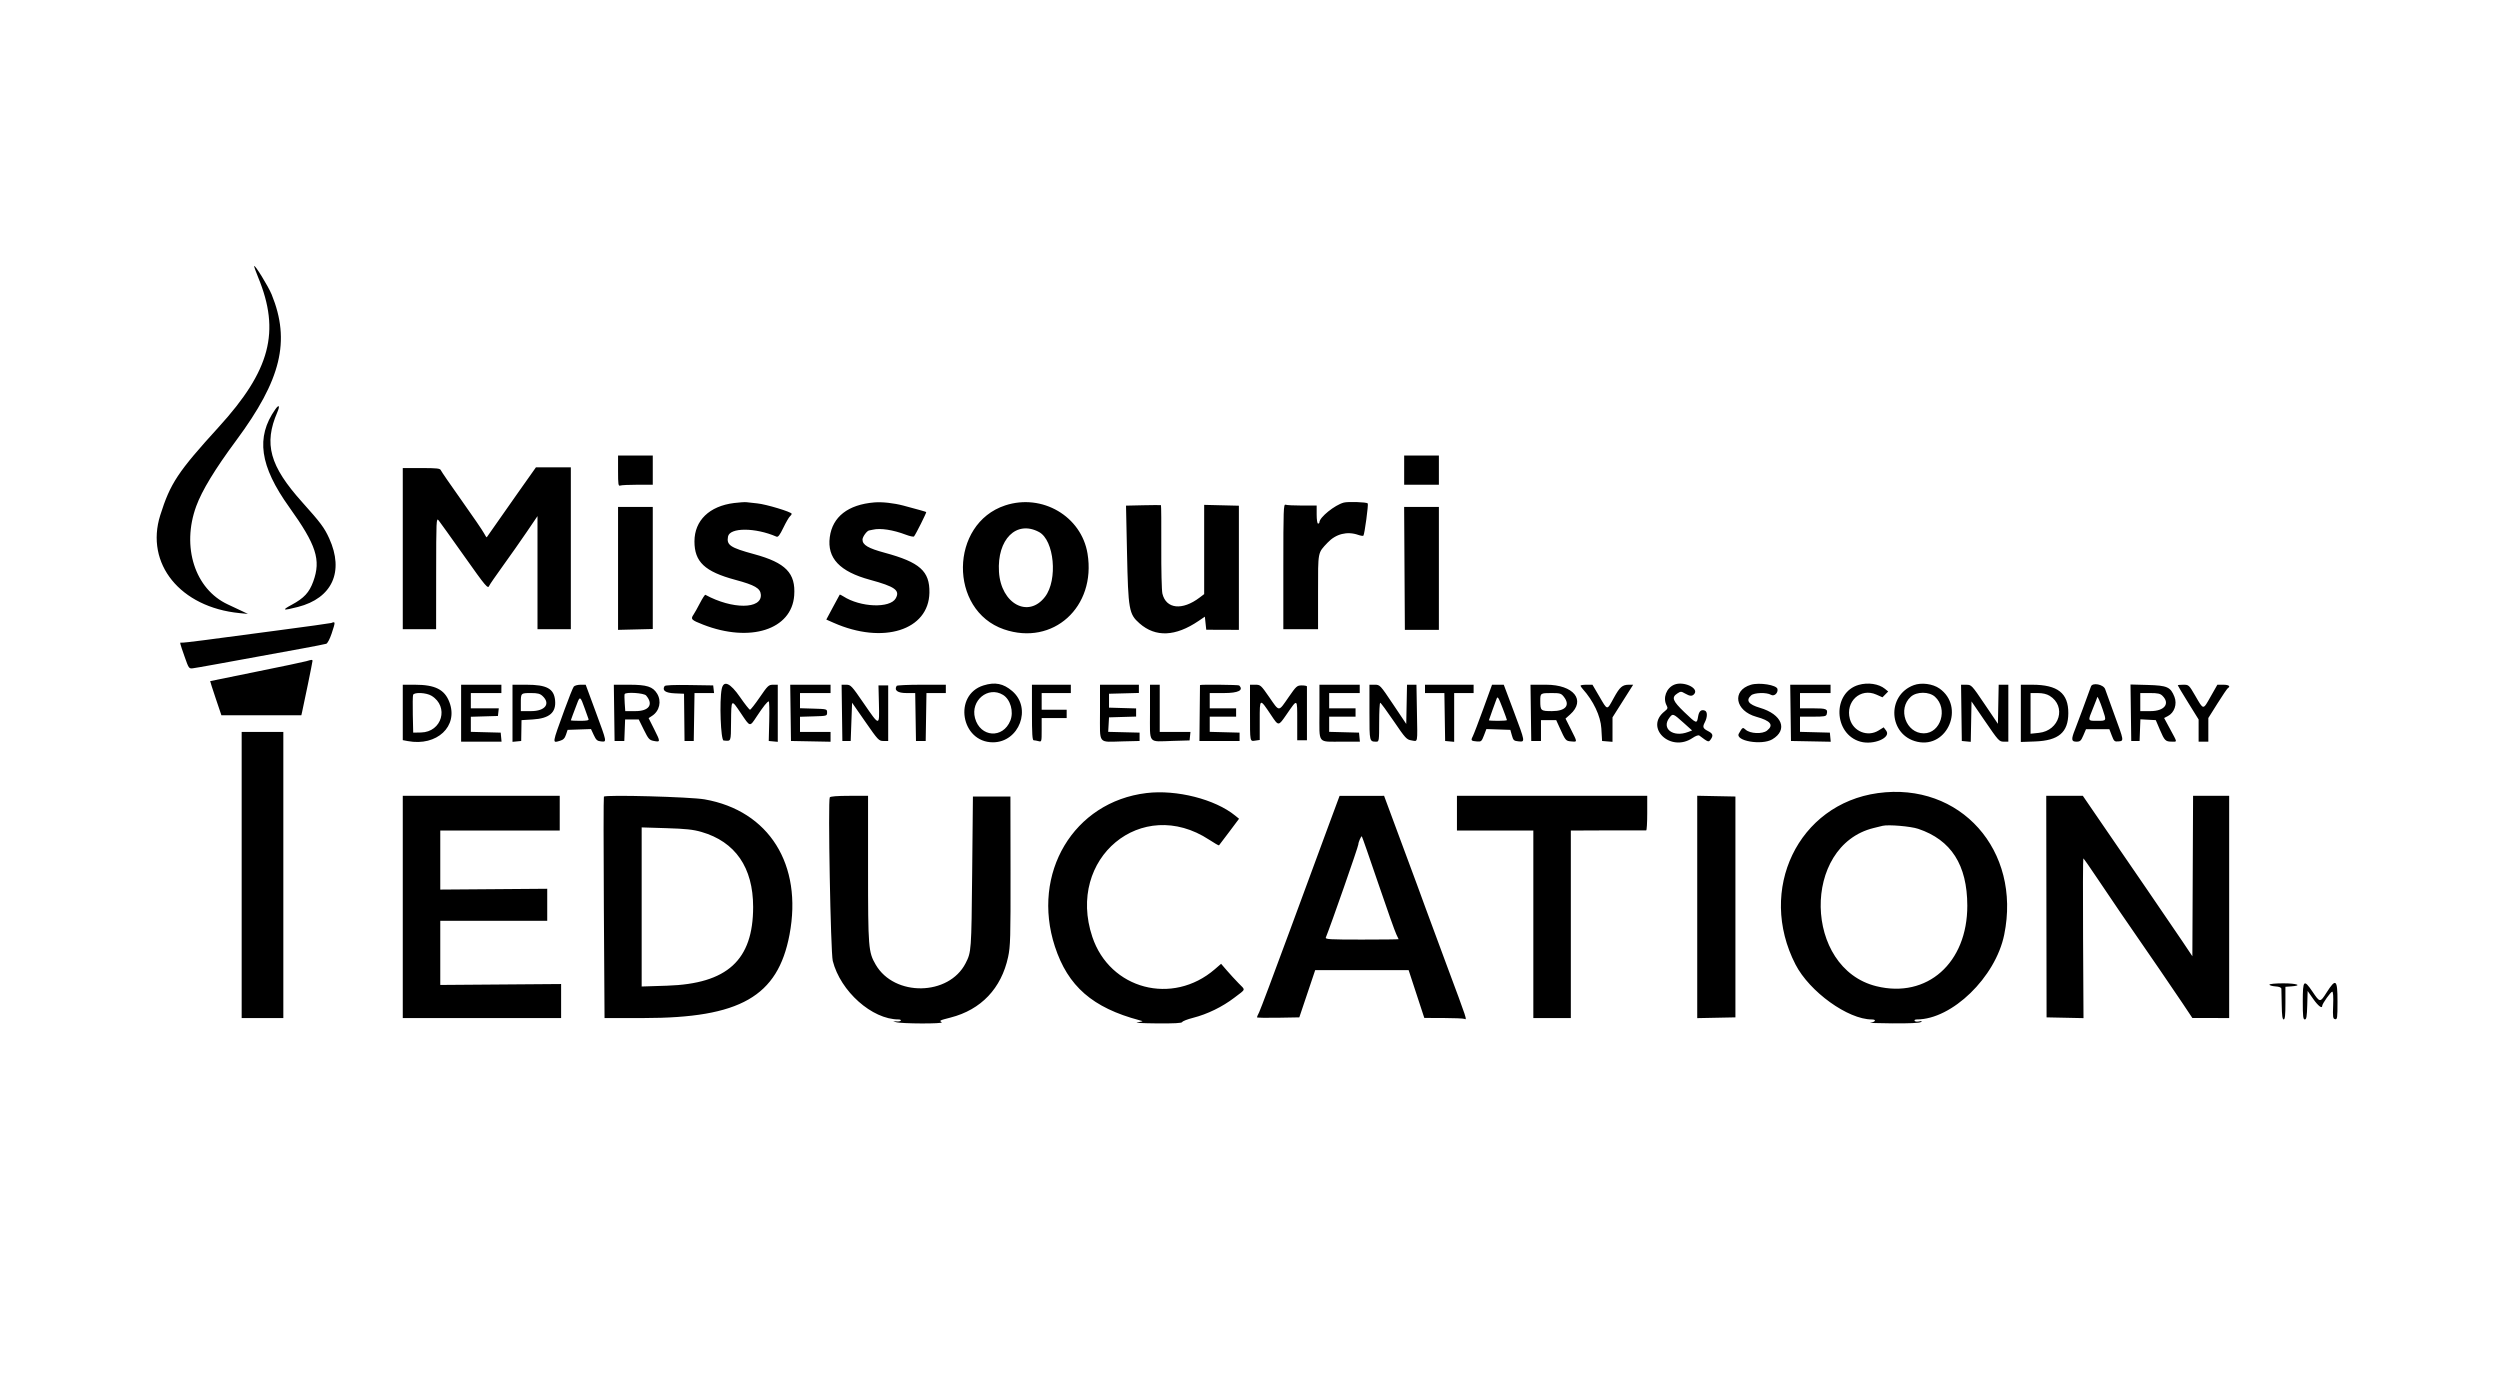 <svg id="svg" version="1.1" xmlns="http://www.w3.org/2000/svg" xmlns:xlink="http://www.w3.org/1999/xlink" width="400" height="222.222" viewBox="0, 0, 400,222.222"><g id="svgg"><path id="path0" d="M40.667 42.591 C 40.667 42.721,40.954 43.525,41.306 44.377 C 44.888 53.066,43.256 59.258,34.989 68.333 C 28.452 75.511,27.255 77.317,25.638 82.444 C 23.193 90.200,28.842 97.166,38.333 98.098 L 39.667 98.229 38.889 97.853 C 38.461 97.647,37.363 97.130,36.448 96.706 C 31.189 94.264,29.014 87.500,31.396 80.991 C 32.320 78.469,34.391 75.064,37.812 70.444 C 44.993 60.748,46.492 54.569,43.470 47.130 C 42.932 45.808,40.667 42.139,40.667 42.591 M44.053 65.487 C 40.901 69.960,41.557 74.556,46.289 81.162 C 50.611 87.196,51.379 89.572,50.125 93.028 C 49.480 94.805,48.654 95.698,46.667 96.768 C 45.007 97.661,45.224 97.736,47.668 97.111 C 53.155 95.707,55.091 91.463,52.672 86.140 C 51.895 84.432,51.314 83.653,48.338 80.333 C 43.146 74.542,42.177 71.024,44.375 65.942 C 44.823 64.907,44.642 64.651,44.053 65.487 M98.889 75.357 C 98.889 77.517,98.933 77.808,99.240 77.690 C 99.434 77.616,100.684 77.556,102.018 77.556 L 104.444 77.556 104.444 75.222 L 104.444 72.889 101.667 72.889 L 98.889 72.889 98.889 75.357 M224.667 75.222 L 224.667 77.556 227.444 77.556 L 230.222 77.556 230.222 75.222 L 230.222 72.889 227.444 72.889 L 224.667 72.889 224.667 75.222 M82.929 78.765 C 81.379 80.958,79.626 83.458,79.033 84.320 C 78.440 85.183,77.922 85.923,77.882 85.965 C 77.843 86.007,77.638 85.707,77.427 85.298 C 77.216 84.890,75.607 82.533,73.850 80.062 C 72.094 77.590,70.599 75.415,70.527 75.228 C 70.419 74.947,69.885 74.889,67.421 74.889 L 64.444 74.889 64.444 87.778 L 64.444 100.667 67.111 100.667 L 69.778 100.667 69.785 91.722 C 69.792 83.234,69.812 82.802,70.174 83.250 C 70.384 83.510,72.192 86.035,74.192 88.861 C 77.814 93.979,78.068 94.278,78.293 93.691 C 78.358 93.521,79.341 92.096,80.477 90.524 C 81.613 88.953,83.320 86.522,84.271 85.122 L 86.000 82.577 86.000 91.622 L 86.000 100.667 88.667 100.667 L 91.333 100.667 91.334 87.722 L 91.334 74.778 88.540 74.778 L 85.747 74.778 82.929 78.765 M117.456 80.482 C 113.499 80.975,111.118 83.278,111.113 86.618 C 111.108 89.904,112.762 91.458,117.667 92.778 C 120.769 93.613,121.648 94.121,121.733 95.125 C 121.933 97.497,117.161 97.520,112.861 95.169 C 112.784 95.127,112.396 95.722,111.997 96.491 C 111.599 97.260,111.136 98.086,110.970 98.327 C 110.463 99.060,110.598 99.203,112.500 99.944 C 120.021 102.874,126.677 100.741,127.072 95.275 C 127.331 91.704,125.717 90.040,120.667 88.667 C 116.831 87.624,116.226 87.217,116.481 85.851 C 116.755 84.381,120.851 84.388,124.232 85.863 C 124.493 85.976,124.758 85.635,125.337 84.437 C 125.756 83.570,126.227 82.755,126.383 82.625 C 126.539 82.496,126.667 82.307,126.667 82.205 C 126.667 81.916,122.598 80.686,121.172 80.544 C 120.466 80.474,119.689 80.388,119.444 80.353 C 119.200 80.318,118.305 80.376,117.456 80.482 M139.889 80.387 C 135.688 80.738,133.197 82.678,132.765 85.937 C 132.319 89.302,134.343 91.449,139.207 92.770 C 143.206 93.856,144.037 94.455,143.318 95.736 C 142.405 97.364,137.651 97.180,134.925 95.412 C 134.640 95.227,134.382 95.109,134.352 95.149 C 134.322 95.189,133.828 96.101,133.254 97.176 L 132.210 99.130 133.383 99.649 C 141.292 103.145,148.603 100.845,148.707 94.828 C 148.767 91.386,147.176 89.965,141.556 88.442 C 138.899 87.723,138.000 87.190,138.000 86.336 C 138.000 85.892,138.714 84.910,139.064 84.872 C 139.151 84.863,139.422 84.807,139.667 84.749 C 140.863 84.465,142.883 84.773,144.937 85.553 C 145.574 85.795,146.161 85.920,146.241 85.830 C 146.505 85.534,148.282 81.985,148.196 81.927 C 148.099 81.862,146.813 81.499,144.556 80.899 C 142.999 80.486,141.142 80.282,139.889 80.387 M215.000 80.416 C 213.577 80.792,211.111 82.780,211.111 83.551 C 211.111 83.676,211.011 83.778,210.889 83.778 C 210.764 83.778,210.667 83.148,210.667 82.333 L 210.667 80.889 208.352 80.889 C 207.078 80.889,205.878 80.828,205.685 80.754 C 205.368 80.632,205.333 81.594,205.333 90.643 L 205.333 100.667 208.111 100.667 L 210.889 100.667 210.889 94.716 C 210.889 88.147,210.816 88.523,212.422 86.817 C 213.734 85.423,215.545 84.965,217.312 85.581 C 217.703 85.718,218.077 85.775,218.143 85.709 C 218.325 85.527,218.979 80.682,218.840 80.544 C 218.627 80.331,215.691 80.233,215.000 80.416 M160.836 80.864 C 151.919 83.796,151.775 97.646,160.629 100.692 C 168.485 103.395,175.405 97.129,174.005 88.581 C 173.026 82.603,166.744 78.922,160.836 80.864 M182.915 80.840 L 180.162 80.903 180.321 88.396 C 180.515 97.594,180.632 98.254,182.325 99.741 C 184.891 101.993,188.070 101.861,191.778 99.346 L 192.778 98.667 192.889 99.713 L 193.000 100.759 195.611 100.768 L 198.222 100.778 198.222 90.846 L 198.222 80.914 195.444 80.846 L 192.666 80.778 192.666 87.918 L 192.667 95.058 191.944 95.607 C 189.169 97.717,186.574 97.444,185.983 94.979 C 185.868 94.502,185.789 91.133,185.806 87.493 C 185.824 83.853,185.800 80.853,185.753 80.827 C 185.705 80.800,184.428 80.806,182.915 80.840 M98.888 90.944 L 98.888 100.778 101.666 100.710 L 104.444 100.641 104.444 90.876 L 104.444 81.111 101.667 81.111 L 98.889 81.111 98.888 90.944 M224.720 90.944 L 224.778 100.778 227.499 100.778 L 230.221 100.778 230.222 90.944 L 230.222 81.111 227.442 81.111 L 224.662 81.111 224.720 90.944 M166.242 85.122 C 168.682 86.427,169.274 92.774,167.210 95.481 C 164.540 98.981,160.155 96.613,159.836 91.498 C 159.511 86.290,162.628 83.188,166.242 85.122 M53.000 99.679 C 52.878 99.728,48.928 100.276,44.222 100.897 C 39.517 101.518,34.232 102.218,32.479 102.451 C 30.726 102.684,29.176 102.853,29.034 102.826 C 28.729 102.769,28.719 102.721,29.552 105.111 C 30.181 106.915,30.238 106.997,30.827 106.930 C 31.371 106.869,35.197 106.177,48.311 103.769 C 50.255 103.412,52.005 103.068,52.200 103.004 C 52.401 102.939,52.773 102.233,53.056 101.382 C 53.692 99.464,53.690 99.404,53.000 99.679 M49.000 105.793 C 48.633 105.903,45.033 106.660,41.000 107.475 C 36.967 108.290,33.649 108.968,33.628 108.980 C 33.607 108.993,34.003 110.227,34.507 111.724 L 35.425 114.444 41.819 114.444 L 48.214 114.444 48.329 113.944 C 48.648 112.556,50.000 105.933,50.000 105.758 C 50.000 105.522,49.895 105.525,49.000 105.793 M157.359 109.667 C 152.489 111.186,153.747 118.770,158.869 118.770 C 163.079 118.770,165.141 113.296,161.957 110.571 C 160.533 109.351,159.207 109.091,157.359 109.667 M267.889 109.545 C 266.612 110.073,266.019 111.679,266.659 112.874 C 266.882 113.292,266.839 113.419,266.343 113.810 C 263.043 116.406,267.292 120.463,270.810 118.075 C 271.331 117.721,271.746 117.578,271.904 117.697 C 273.332 118.768,273.367 118.781,273.694 118.334 C 274.154 117.705,274.069 117.380,273.347 117.007 C 272.455 116.546,272.372 116.340,272.769 115.573 C 273.204 114.732,273.208 113.863,272.778 113.697 C 272.184 113.470,271.833 113.787,271.690 114.680 C 271.505 115.839,271.443 115.818,269.474 113.924 C 267.619 112.140,267.410 111.585,268.361 110.961 C 268.910 110.602,268.983 110.601,269.601 110.956 C 270.397 111.413,270.754 111.430,271.088 111.028 C 271.861 110.096,269.360 108.937,267.889 109.545 M280.143 109.562 C 277.051 110.488,277.605 113.741,281.015 114.687 C 283.318 115.325,283.845 116.007,282.722 116.896 C 281.980 117.484,280.018 117.397,279.297 116.745 C 278.835 116.327,278.807 116.344,278.219 117.366 C 277.546 118.537,281.875 119.291,283.561 118.295 C 286.121 116.783,285.145 114.292,281.583 113.247 C 279.745 112.707,279.293 112.064,280.184 111.257 C 280.676 110.812,282.675 110.755,283.350 111.167 C 283.856 111.476,284.520 110.888,284.395 110.241 C 284.271 109.598,281.500 109.155,280.143 109.562 M297.385 109.583 C 293.140 110.808,293.346 117.457,297.667 118.667 C 299.769 119.255,302.637 118.028,301.788 116.903 L 301.389 116.374 300.569 116.880 C 298.822 117.960,296.518 117.034,295.980 115.036 C 295.232 112.259,297.667 110.007,300.205 111.130 L 301.197 111.569 301.654 111.104 L 302.111 110.640 301.593 110.214 C 300.616 109.412,298.881 109.151,297.385 109.583 M306.197 109.627 C 301.774 111.280,302.176 117.656,306.766 118.684 C 311.633 119.773,314.427 113.051,310.311 110.158 C 309.236 109.403,307.422 109.169,306.197 109.627 M64.444 113.990 L 64.444 118.424 65.250 118.575 C 69.906 119.449,73.376 116.195,71.902 112.338 C 71.132 110.320,69.623 109.559,66.389 109.557 L 64.444 109.556 64.444 113.990 M73.778 114.111 L 73.778 118.667 77.014 118.667 L 80.250 118.667 80.181 117.944 L 80.111 117.222 77.722 117.159 L 75.333 117.096 75.333 115.889 L 75.333 114.683 77.500 114.619 L 79.667 114.556 79.737 113.944 L 79.807 113.333 77.570 113.333 L 75.333 113.333 75.333 112.111 L 75.333 110.889 77.778 110.889 L 80.222 110.889 80.222 110.222 L 80.222 109.556 77.000 109.556 L 73.778 109.556 73.778 114.111 M82.000 114.125 L 82.000 118.695 82.696 118.625 L 83.392 118.556 83.418 116.889 L 83.444 115.222 85.263 115.111 C 87.910 114.949,89.006 114.003,88.813 112.047 C 88.629 110.178,87.484 109.556,84.229 109.556 L 82.000 109.556 82.000 114.125 M91.804 109.857 C 91.667 110.022,90.996 111.697,90.313 113.579 C 88.303 119.118,88.337 118.889,89.588 118.530 C 90.120 118.378,90.360 118.135,90.556 117.553 L 90.816 116.778 92.688 116.714 L 94.560 116.651 95.002 117.603 C 95.374 118.403,95.560 118.567,96.167 118.625 C 97.119 118.717,97.143 118.853,95.300 113.860 L 93.711 109.556 92.883 109.556 C 92.427 109.556,91.942 109.691,91.804 109.857 M98.273 114.056 L 98.333 118.556 99.111 118.556 L 99.889 118.556 99.954 116.833 L 100.019 115.111 101.108 115.111 L 102.198 115.111 103.012 116.758 C 103.745 118.242,103.902 118.418,104.602 118.550 C 105.689 118.754,105.691 118.704,104.681 116.695 L 103.778 114.899 104.345 114.528 C 105.529 113.751,105.877 112.196,105.137 110.982 C 104.453 109.861,103.501 109.556,100.684 109.556 L 98.213 109.556 98.273 114.056 M106.335 109.775 C 105.904 110.472,106.458 110.869,107.956 110.935 L 109.444 111.000 109.485 114.778 L 109.525 118.556 110.262 118.556 L 111.000 118.556 111.061 114.722 L 111.122 110.889 112.687 110.889 L 114.252 110.889 114.181 110.278 L 114.111 109.667 110.294 109.606 C 107.844 109.567,106.426 109.627,106.335 109.775 M115.472 110.250 C 115.086 112.182,115.318 118.443,115.778 118.481 C 117.012 118.584,116.934 118.781,116.968 115.518 C 117.007 111.778,116.983 111.800,118.535 114.109 C 120.053 116.368,119.941 116.346,121.089 114.611 C 122.136 113.027,122.781 112.222,123.001 112.222 C 123.085 112.222,123.119 113.647,123.077 115.389 L 123.000 118.556 123.722 118.625 L 124.444 118.695 124.444 114.125 L 124.444 109.556 123.691 109.556 C 122.992 109.556,122.839 109.700,121.568 111.556 C 120.814 112.656,120.109 113.556,120.001 113.556 C 119.892 113.556,119.181 112.656,118.420 111.556 C 116.820 109.242,115.767 108.776,115.472 110.250 M126.495 114.056 L 126.556 118.556 129.722 118.617 L 132.889 118.679 132.889 117.895 L 132.889 117.111 130.444 117.111 L 128.000 117.111 128.000 115.897 L 128.000 114.683 130.167 114.619 C 132.313 114.556,132.333 114.550,132.333 114.000 C 132.333 113.450,132.313 113.444,130.167 113.381 L 128.000 113.317 128.000 112.103 L 128.000 110.889 130.444 110.889 L 132.889 110.889 132.889 110.222 L 132.889 109.556 129.662 109.556 L 126.435 109.556 126.495 114.056 M134.718 114.056 L 134.778 118.556 135.444 118.556 L 136.111 118.556 136.222 115.494 L 136.333 112.433 138.459 115.494 C 140.491 118.421,140.618 118.556,141.348 118.556 L 142.111 118.556 142.111 114.111 L 142.111 109.667 141.333 109.667 L 140.556 109.667 140.628 112.611 C 140.717 116.251,140.753 116.252,138.214 112.556 C 136.257 109.706,136.116 109.556,135.406 109.556 L 134.657 109.556 134.718 114.056 M143.468 109.739 C 143.028 110.451,143.620 110.889,145.021 110.889 L 146.434 110.889 146.495 114.722 L 146.556 118.556 147.333 118.556 L 148.111 118.556 148.172 114.722 L 148.233 110.889 149.783 110.889 L 151.333 110.889 151.333 110.222 L 151.333 109.556 147.458 109.556 C 145.326 109.556,143.531 109.638,143.468 109.739 M165.111 114.000 C 165.111 117.406,165.176 118.445,165.389 118.447 C 165.542 118.449,165.892 118.511,166.167 118.585 C 166.657 118.716,166.667 118.681,166.667 116.804 L 166.667 114.889 168.667 114.889 L 170.667 114.889 170.667 114.222 L 170.667 113.556 168.667 113.556 L 166.667 113.556 166.667 112.222 L 166.667 110.889 169.000 110.889 L 171.333 110.889 171.333 110.222 L 171.333 109.556 168.222 109.556 L 165.111 109.556 165.111 114.000 M176.000 113.996 C 176.000 119.223,175.599 118.718,179.667 118.620 L 182.333 118.556 182.333 117.889 L 182.333 117.222 179.822 117.159 L 177.311 117.096 177.378 115.937 L 177.444 114.778 179.611 114.714 L 181.778 114.651 181.778 114.000 L 181.778 113.349 179.611 113.286 L 177.444 113.222 177.444 112.111 L 177.444 111.000 179.833 110.937 L 182.222 110.874 182.222 110.215 L 182.222 109.556 179.111 109.556 L 176.000 109.556 176.000 113.996 M184.000 113.976 C 184.000 119.173,183.588 118.660,187.667 118.544 L 190.333 118.468 190.403 117.789 L 190.473 117.111 188.014 117.111 L 185.556 117.111 185.556 113.333 L 185.556 109.556 184.778 109.556 L 184.000 109.556 184.000 113.976 M191.998 109.611 C 191.996 109.642,191.976 111.667,191.952 114.111 L 191.908 118.556 195.121 118.556 L 198.333 118.556 198.333 117.889 L 198.333 117.222 195.944 117.159 L 193.556 117.096 193.556 115.881 L 193.556 114.667 195.667 114.667 L 197.778 114.667 197.778 114.000 L 197.778 113.333 195.667 113.333 L 193.556 113.333 193.556 112.111 L 193.556 110.889 195.863 110.889 C 198.129 110.889,199.027 110.434,198.264 109.672 C 198.152 109.559,192.002 109.499,191.998 109.611 M200.000 113.963 C 200.000 118.840,199.958 118.628,200.888 118.492 L 201.556 118.394 201.556 115.259 C 201.556 111.649,201.532 111.659,203.395 114.444 C 204.578 116.212,204.535 116.214,205.842 114.320 C 207.632 111.728,207.556 111.685,207.556 115.286 L 207.556 118.444 208.333 118.444 L 209.111 118.444 209.111 114.222 C 209.111 111.900,209.111 109.925,209.111 109.833 C 209.111 109.742,208.744 109.667,208.295 109.667 C 207.523 109.667,207.411 109.766,206.172 111.556 C 204.525 113.935,204.732 113.934,203.095 111.567 C 201.751 109.625,201.674 109.556,200.852 109.556 L 200.000 109.556 200.000 113.963 M211.111 113.974 C 211.111 119.178,210.698 118.659,214.847 118.664 L 217.584 118.667 217.514 117.944 L 217.444 117.222 215.056 117.159 L 212.667 117.096 212.667 115.881 L 212.667 114.667 214.778 114.667 L 216.889 114.667 216.889 114.000 L 216.889 113.333 214.778 113.333 L 212.667 113.333 212.667 112.111 L 212.667 110.889 215.111 110.889 L 217.556 110.889 217.556 110.222 L 217.556 109.556 214.333 109.556 L 211.111 109.556 211.111 113.974 M219.111 113.976 C 219.111 118.705,219.102 118.667,220.240 118.667 C 220.640 118.667,220.667 118.474,220.667 115.556 C 220.667 113.844,220.742 112.444,220.835 112.444 C 220.927 112.444,221.902 113.768,223.001 115.387 C 224.871 118.139,225.054 118.337,225.841 118.464 C 226.889 118.632,226.800 119.094,226.710 113.944 L 226.633 109.556 225.878 109.556 L 225.123 109.556 225.062 112.693 L 225.000 115.831 222.898 112.693 C 220.812 109.579,220.790 109.556,219.954 109.556 L 219.111 109.556 219.111 113.976 M228.000 110.222 L 228.000 110.889 229.550 110.889 L 231.101 110.889 231.161 114.722 L 231.222 118.556 231.944 118.625 L 232.667 118.695 232.667 114.792 L 232.667 110.889 234.222 110.889 L 235.778 110.889 235.778 110.222 L 235.778 109.556 231.889 109.556 L 228.000 109.556 228.000 110.222 M237.336 113.389 C 236.571 115.497,235.808 117.492,235.640 117.821 C 235.301 118.485,235.363 118.556,236.354 118.637 C 236.982 118.688,237.074 118.606,237.431 117.671 L 237.821 116.650 239.737 116.714 L 241.654 116.778 241.900 117.658 C 242.123 118.454,242.224 118.545,242.962 118.617 C 244.053 118.723,244.060 118.768,242.191 113.786 L 240.603 109.556 239.665 109.556 L 238.727 109.556 237.336 113.389 M244.940 114.056 L 245.000 118.556 245.778 118.556 L 246.556 118.556 246.556 116.889 L 246.556 115.222 247.774 115.222 L 248.993 115.222 249.497 116.333 C 250.487 118.519,250.514 118.551,251.396 118.625 C 252.407 118.709,252.409 118.806,251.352 116.704 L 250.482 114.973 251.222 114.313 C 253.780 112.029,251.786 109.556,247.388 109.556 L 244.880 109.556 244.940 114.056 M252.889 109.705 C 252.889 109.787,253.035 110.015,253.214 110.213 C 254.942 112.123,256.100 114.569,256.216 116.556 L 256.333 118.556 257.167 118.625 L 258.000 118.693 258.001 116.736 L 258.002 114.778 259.654 112.167 L 261.306 109.556 260.638 109.556 C 259.577 109.556,259.174 109.906,258.204 111.673 C 257.089 113.706,257.231 113.720,255.897 111.440 L 254.794 109.556 253.841 109.556 C 253.317 109.556,252.889 109.623,252.889 109.705 M286.495 114.056 L 286.556 118.556 289.737 118.617 L 292.918 118.679 292.848 117.951 L 292.778 117.222 290.389 117.159 L 288.000 117.096 288.000 115.881 L 288.000 114.667 290.085 114.667 C 291.885 114.667,292.184 114.613,292.271 114.278 C 292.489 113.437,292.251 113.333,290.093 113.333 L 288.000 113.333 288.000 112.111 L 288.000 110.889 290.444 110.889 L 292.889 110.889 292.889 110.222 L 292.889 109.556 289.662 109.556 L 286.435 109.556 286.495 114.056 M313.829 114.056 L 313.889 118.556 314.605 118.625 L 315.321 118.694 315.383 115.462 L 315.444 112.230 317.444 115.152 C 319.833 118.642,319.856 118.667,320.683 118.667 L 321.333 118.667 321.333 114.111 L 321.333 109.556 320.562 109.556 L 319.790 109.556 319.728 112.685 L 319.667 115.814 317.556 112.689 C 315.469 109.601,315.435 109.564,314.607 109.560 L 313.769 109.556 313.829 114.056 M323.333 114.136 L 323.333 118.717 325.614 118.633 C 329.379 118.493,330.913 117.191,330.930 114.117 C 330.949 110.911,329.241 109.560,325.167 109.557 L 323.333 109.556 323.333 114.136 M334.555 109.833 C 334.054 111.257,332.335 115.896,331.991 116.752 C 331.365 118.311,331.410 118.667,332.230 118.667 C 332.818 118.667,332.960 118.538,333.333 117.667 L 333.762 116.667 335.629 116.667 L 337.495 116.667 337.882 117.679 C 338.239 118.614,338.322 118.686,338.968 118.623 C 339.849 118.538,339.855 118.574,338.293 114.333 C 337.618 112.500,336.959 110.675,336.829 110.278 C 336.575 109.505,334.793 109.157,334.555 109.833 M340.940 114.037 L 341.000 118.556 341.667 118.556 L 342.333 118.556 342.398 116.823 L 342.464 115.090 343.695 115.156 L 344.926 115.222 345.586 116.772 C 346.326 118.509,346.477 118.658,347.500 118.663 C 348.383 118.667,348.410 118.870,347.241 116.701 L 346.260 114.881 346.867 114.567 C 347.899 114.033,348.368 112.663,347.915 111.504 C 347.294 109.916,346.759 109.678,343.606 109.593 L 340.880 109.519 340.940 114.037 M348.444 109.650 C 348.444 109.702,349.194 110.953,350.111 112.430 L 351.778 115.116 351.778 116.891 L 351.778 118.667 352.556 118.667 L 353.333 118.667 353.333 116.774 L 353.333 114.881 354.794 112.555 C 355.597 111.276,356.347 110.172,356.460 110.101 C 356.940 109.805,356.602 109.556,355.722 109.557 L 354.778 109.558 353.706 111.449 C 352.463 113.641,352.593 113.647,351.254 111.342 C 350.231 109.581,350.204 109.556,349.330 109.556 C 348.843 109.556,348.444 109.598,348.444 109.650 M160.484 111.182 C 161.668 111.905,162.228 113.866,161.658 115.289 C 160.479 118.237,156.834 117.985,156.002 114.898 C 155.245 112.086,158.097 109.723,160.484 111.182 M309.595 111.480 C 311.718 113.402,310.522 117.329,307.811 117.333 C 304.948 117.336,303.560 113.413,305.738 111.474 C 306.683 110.632,308.661 110.635,309.595 111.480 M69.043 111.324 C 71.885 113.056,70.718 117.134,67.362 117.198 L 66.111 117.222 66.049 114.345 C 66.014 112.763,66.036 111.338,66.097 111.178 C 66.273 110.721,68.212 110.817,69.043 111.324 M86.819 111.372 C 88.122 112.596,87.223 113.778,84.987 113.778 L 83.333 113.778 83.333 112.481 C 83.333 110.884,83.329 110.889,84.967 110.889 C 86.035 110.889,86.409 110.986,86.819 111.372 M103.376 111.278 C 104.595 112.697,103.863 113.778,101.682 113.778 L 100.041 113.778 99.952 112.500 C 99.903 111.797,99.899 111.147,99.944 111.056 C 100.125 110.687,103.030 110.875,103.376 111.278 M250.206 111.474 C 251.278 112.837,250.512 113.778,248.332 113.778 C 246.516 113.778,246.444 113.716,246.444 112.130 C 246.444 110.908,246.472 110.889,248.243 110.889 C 249.602 110.889,249.790 110.945,250.206 111.474 M327.934 111.324 C 330.668 112.991,329.539 116.911,326.225 117.257 L 324.889 117.397 324.889 114.143 L 324.889 110.889 326.056 110.890 C 326.820 110.890,327.467 111.040,327.934 111.324 M346.000 111.333 C 347.250 112.584,346.311 113.778,344.077 113.778 L 342.444 113.778 342.444 112.333 L 342.444 110.889 344.000 110.889 C 345.259 110.889,345.640 110.974,346.000 111.333 M93.550 113.333 C 93.831 114.128,94.108 114.903,94.165 115.056 C 94.242 115.260,93.884 115.333,92.802 115.333 C 91.994 115.333,91.333 115.296,91.333 115.249 C 91.333 115.203,91.467 114.828,91.631 114.416 C 91.794 114.004,92.106 113.183,92.323 112.592 C 92.781 111.346,92.865 111.396,93.550 113.333 M240.428 113.326 C 240.804 114.300,241.111 115.150,241.111 115.215 C 241.111 115.280,240.461 115.333,239.667 115.333 C 238.872 115.333,238.222 115.295,238.222 115.249 C 238.222 115.202,238.476 114.477,238.786 113.638 C 239.096 112.798,239.393 111.986,239.446 111.833 C 239.615 111.343,239.732 111.522,240.428 113.326 M336.424 113.493 C 337.055 115.370,337.073 115.333,335.556 115.333 C 334.003 115.333,334.029 115.410,334.888 113.301 C 335.254 112.402,335.557 111.617,335.562 111.556 C 335.580 111.286,335.996 112.222,336.424 113.493 M269.447 115.714 L 270.738 116.873 270.096 117.117 C 267.668 118.040,265.756 116.551,267.128 114.806 C 267.664 114.125,267.687 114.134,269.447 115.714 M38.667 140.000 L 38.667 162.889 42.000 162.889 L 45.333 162.889 45.333 140.000 L 45.333 117.111 42.000 117.111 L 38.667 117.111 38.667 140.000 M183.444 126.888 C 171.784 128.290,164.958 139.722,168.784 151.441 C 170.860 157.800,174.814 161.245,182.333 163.243 C 182.986 163.416,182.979 163.423,182.000 163.565 C 181.434 163.648,182.751 163.725,185.037 163.744 C 187.882 163.768,189.099 163.703,189.158 163.525 C 189.205 163.386,189.988 163.082,190.899 162.849 C 193.181 162.266,195.587 161.092,197.500 159.629 C 199.405 158.172,199.315 158.490,198.159 157.307 C 197.636 156.771,196.796 155.855,196.292 155.271 L 195.376 154.208 194.381 155.070 C 187.601 160.938,177.578 158.296,174.772 149.900 C 170.568 137.323,182.676 127.268,193.479 134.364 C 194.294 134.899,194.996 135.301,195.040 135.256 C 195.084 135.212,195.824 134.237,196.684 133.088 L 198.247 131.000 197.624 130.493 C 194.407 127.874,188.252 126.310,183.444 126.888 M300.458 126.896 C 287.702 128.656,281.121 142.357,287.284 154.324 C 289.526 158.678,295.679 163.111,299.480 163.111 C 300.265 163.111,300.104 163.515,299.278 163.617 C 298.881 163.666,300.456 163.721,302.778 163.739 C 305.461 163.759,307.122 163.685,307.333 163.534 C 307.591 163.351,307.531 163.327,307.069 163.427 C 306.741 163.499,306.410 163.457,306.334 163.334 C 306.257 163.210,306.419 163.111,306.698 163.111 C 312.325 163.111,319.276 156.368,320.673 149.556 C 323.439 136.059,313.641 125.076,300.458 126.896 M64.444 145.111 L 64.444 162.889 77.111 162.889 L 89.778 162.889 89.778 160.167 L 89.778 157.444 80.111 157.518 L 70.444 157.592 70.444 152.463 L 70.444 147.333 79.000 147.333 L 87.556 147.333 87.556 144.768 L 87.556 142.202 79.000 142.268 L 70.444 142.333 70.444 137.611 L 70.444 132.889 80.000 132.889 L 89.556 132.889 89.556 130.111 L 89.556 127.333 77.000 127.333 L 64.444 127.333 64.444 145.111 M96.623 127.465 C 96.560 127.576,96.558 135.592,96.617 145.278 L 96.726 162.889 102.974 162.888 C 118.418 162.887,124.444 159.445,126.321 149.552 C 128.450 138.329,123.042 129.709,112.737 127.898 C 110.460 127.498,96.811 127.131,96.623 127.465 M132.764 127.578 C 132.457 128.074,132.902 152.397,133.242 153.745 C 134.473 158.614,139.527 163.111,143.770 163.111 C 144.033 163.111,144.195 163.198,144.130 163.304 C 144.064 163.409,143.733 163.461,143.394 163.419 C 142.783 163.342,142.782 163.343,143.333 163.538 C 144.099 163.808,151.098 163.833,150.673 163.564 C 150.247 163.294,150.288 163.273,152.092 162.809 C 156.978 161.555,160.217 158.143,161.298 153.111 C 161.664 151.408,161.702 150.053,161.685 139.333 L 161.667 127.444 158.667 127.444 L 155.667 127.444 155.547 139.667 C 155.426 152.151,155.413 152.326,154.497 154.117 C 151.814 159.363,143.104 159.501,140.112 154.346 C 138.942 152.331,138.889 151.660,138.889 139.023 L 138.889 127.333 135.902 127.333 C 133.970 127.333,132.862 127.420,132.764 127.578 M212.624 131.947 C 211.684 134.482,208.867 142.121,206.363 148.923 C 203.859 155.726,201.653 161.596,201.461 161.968 C 201.269 162.340,201.111 162.702,201.111 162.773 C 201.111 162.843,202.636 162.873,204.500 162.839 L 207.889 162.778 209.160 159.000 L 210.430 155.222 217.906 155.222 L 225.381 155.222 226.635 159.047 L 227.889 162.872 230.926 162.880 C 232.597 162.885,234.117 162.948,234.305 163.020 C 234.748 163.190,234.853 163.508,231.437 154.333 C 229.890 150.178,228.392 146.128,228.108 145.333 C 227.824 144.539,227.202 142.839,226.726 141.556 C 226.249 140.272,224.868 136.547,223.657 133.278 L 221.454 127.333 217.894 127.336 L 214.333 127.339 212.624 131.947 M233.111 130.111 L 233.111 132.889 239.222 132.889 L 245.333 132.889 245.333 147.889 L 245.333 162.889 248.333 162.889 L 251.333 162.889 251.333 147.889 L 251.333 132.889 257.278 132.863 C 260.547 132.848,263.297 132.848,263.389 132.863 C 263.481 132.877,263.556 131.639,263.556 130.111 L 263.556 127.333 248.333 127.333 L 233.111 127.333 233.111 130.111 M271.556 145.111 L 271.556 162.901 274.611 162.840 L 277.667 162.778 277.667 145.111 L 277.667 127.444 274.611 127.383 L 271.556 127.321 271.556 145.111 M327.425 145.056 L 327.451 162.778 330.405 162.840 L 333.360 162.902 333.291 150.118 C 333.253 143.086,333.272 137.337,333.333 137.341 C 333.394 137.346,334.425 138.821,335.623 140.619 C 337.617 143.613,339.872 146.911,345.531 155.111 C 346.670 156.761,348.316 159.184,349.190 160.495 L 350.778 162.878 353.722 162.883 L 356.667 162.889 356.667 145.111 L 356.667 127.333 353.780 127.333 L 350.892 127.333 350.835 140.167 L 350.778 153.000 349.219 150.667 C 348.361 149.383,345.770 145.583,343.461 142.222 C 341.151 138.861,337.910 134.136,336.259 131.722 L 333.255 127.333 330.327 127.333 L 327.399 127.333 327.425 145.056 M306.910 132.611 C 312.192 134.385,314.753 138.386,314.769 144.889 C 314.792 154.071,308.340 159.795,300.222 157.795 C 288.587 154.929,288.243 135.329,299.778 132.483 C 300.328 132.348,300.978 132.188,301.222 132.129 C 302.150 131.905,305.704 132.206,306.910 132.611 M112.221 133.107 C 117.652 134.673,120.501 138.803,120.502 145.111 C 120.503 153.623,116.369 157.403,106.722 157.711 L 102.667 157.841 102.667 145.113 L 102.667 132.385 106.611 132.506 C 109.727 132.601,110.905 132.727,112.221 133.107 M220.525 141.359 C 221.913 145.446,223.213 149.108,223.413 149.495 C 223.614 149.883,223.778 150.230,223.778 150.267 C 223.778 150.303,221.127 150.333,217.887 150.333 C 212.737 150.333,212.013 150.291,212.132 150.000 C 212.911 148.109,217.333 135.444,217.333 135.106 C 217.333 134.757,217.789 133.715,217.895 133.821 C 217.953 133.879,219.136 137.271,220.525 141.359 M363.111 157.543 C 363.111 157.658,363.536 157.783,364.056 157.821 C 364.704 157.867,365.007 157.993,365.022 158.222 C 365.034 158.406,365.059 159.581,365.077 160.833 C 365.102 162.489,365.187 163.111,365.389 163.111 C 365.595 163.112,365.667 162.441,365.667 160.500 L 365.667 157.889 366.611 157.821 C 368.458 157.687,367.530 157.333,365.333 157.333 C 364.090 157.333,363.111 157.426,363.111 157.543 M368.444 160.222 C 368.444 162.611,368.501 163.111,368.770 163.111 C 369.031 163.111,369.108 162.657,369.159 160.833 L 369.222 158.556 370.111 159.825 C 370.900 160.952,371.556 161.452,371.556 160.927 C 371.556 160.597,372.924 158.667,373.158 158.667 C 373.303 158.667,373.356 159.451,373.304 160.828 C 373.231 162.748,373.266 162.998,373.611 163.067 C 373.966 163.137,374.000 162.887,374.000 160.239 C 374.000 156.684,373.743 156.470,372.263 158.791 C 371.209 160.445,371.207 160.445,369.991 158.653 C 368.614 156.626,368.444 156.798,368.444 160.222 " stroke="none" fill="#000000" fill-rule="evenodd"></path></g></svg>